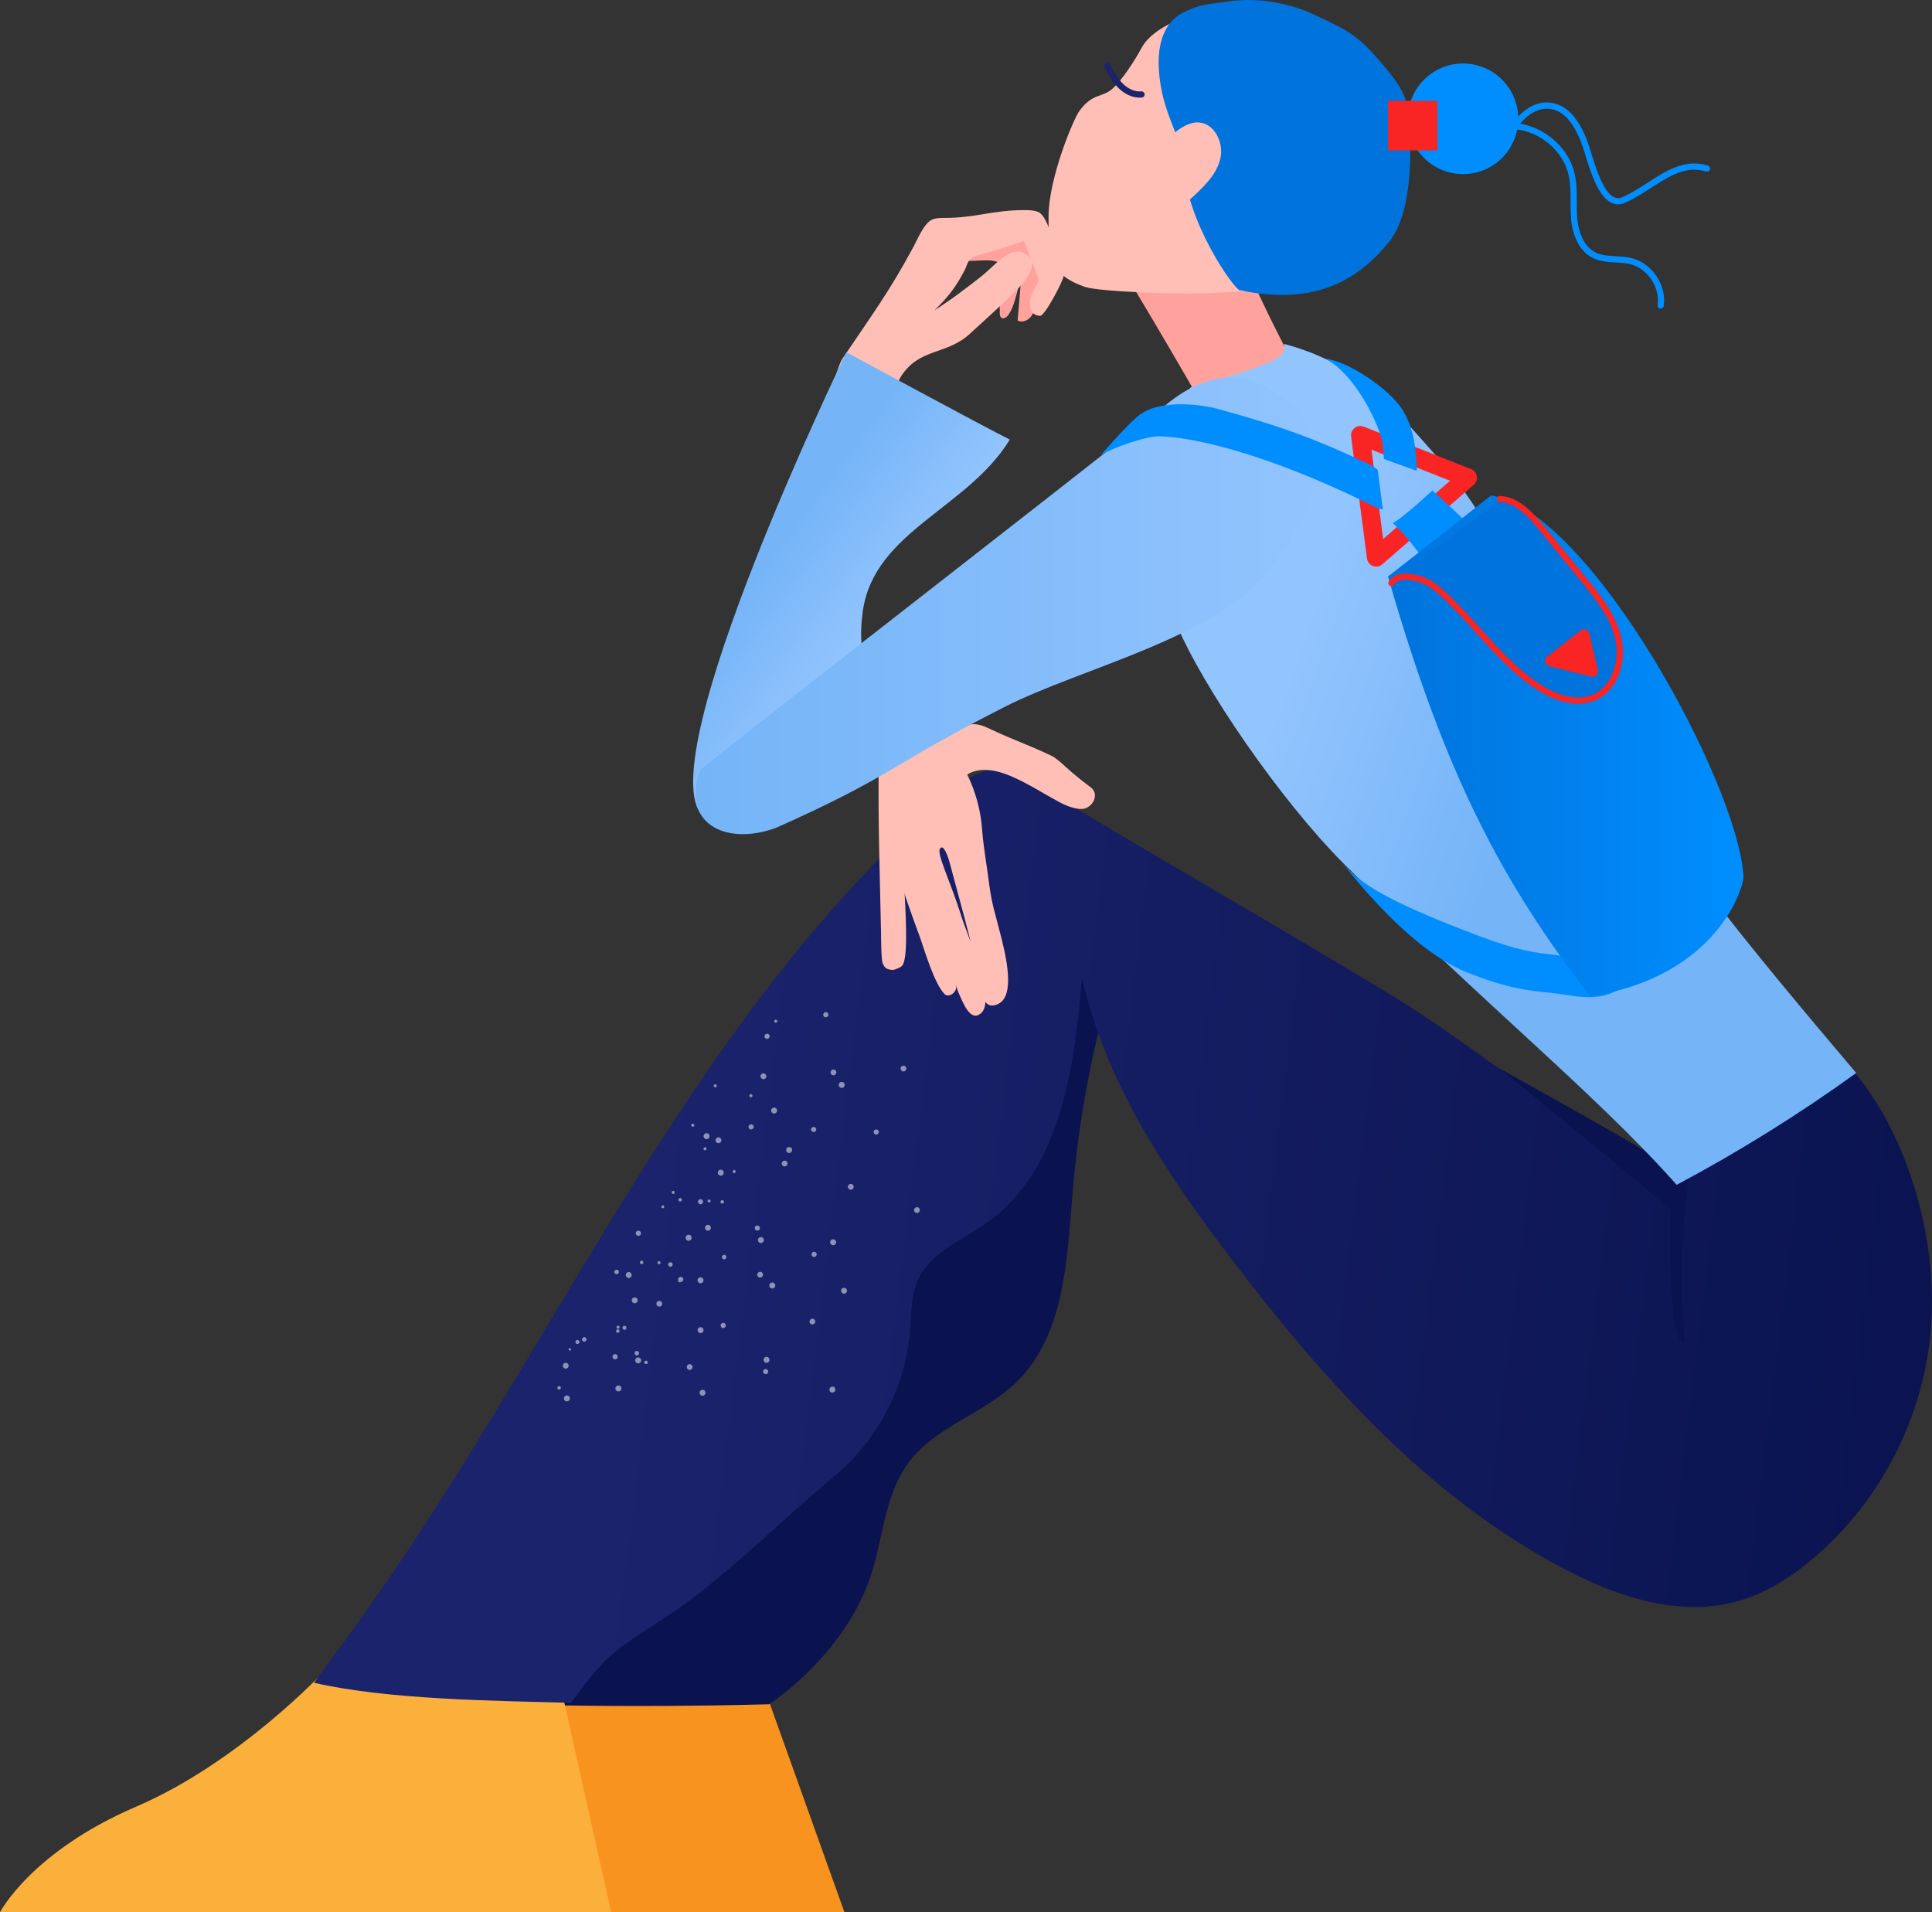 <?xml version="1.0" encoding="UTF-8"?>
<svg width="292px" height="289px" viewBox="0 0 292 289" version="1.1" xmlns="http://www.w3.org/2000/svg" xmlns:xlink="http://www.w3.org/1999/xlink">
    <rect x="0" y="0" width="292" height="289" fill="#333333" stroke="none"/>
    <title>Group Copy</title>
    <defs>
        <linearGradient x1="80.682%" y1="49.557%" x2="-2.69%" y2="55.455%" id="linearGradient-1">
            <stop stop-color="#1B236D" offset="0%"></stop>
            <stop stop-color="#0A134F" offset="100%"></stop>
        </linearGradient>
        <linearGradient x1="80.895%" y1="37.822%" x2="46.717%" y2="52.556%" id="linearGradient-2">
            <stop stop-color="#92C4FE" offset="0%"></stop>
            <stop stop-color="#74B4F7" offset="100%"></stop>
        </linearGradient>
        <linearGradient x1="45.036%" y1="63.298%" x2="67.262%" y2="41.293%" id="linearGradient-3">
            <stop stop-color="#92C4FE" offset="0%"></stop>
            <stop stop-color="#74B4F7" offset="100%"></stop>
        </linearGradient>
        <linearGradient x1="-0%" y1="50%" x2="100%" y2="50%" id="linearGradient-4">
            <stop stop-color="#008EFF" offset="0%"></stop>
            <stop stop-color="#0073DC" offset="100%"></stop>
        </linearGradient>
        <linearGradient x1="-0%" y1="50%" x2="100%" y2="50%" id="linearGradient-5">
            <stop stop-color="#92C4FE" offset="0%"></stop>
            <stop stop-color="#74B4F7" offset="100%"></stop>
        </linearGradient>
    </defs>
    <g id="Page-1" stroke="none" stroke-width="1" fill="none" fill-rule="evenodd">
        <g id="4.1_Mentorship-" transform="translate(-1047, -1451)" fill-rule="nonzero">
            <g id="Group" transform="translate(1193, 1595.5) scale(-1, 1) translate(-1193, -1595.5) translate(1047, 1451)">
                <path d="M137.644,41.781 C137.827,43.997 138.011,46.214 138.194,48.431 C137.556,48.806 136.696,48.475 136.227,47.901 C135.758,47.328 135.58,46.578 135.391,45.862 C135.051,44.576 134.636,43.311 134.145,42.076 C133.922,41.513 133.679,40.935 133.698,40.329 C133.712,39.881 133.87,39.451 134.031,39.032 C134.647,37.441 135.348,35.884 136.134,34.37 C139.675,35.712 143.216,37.055 146.757,38.397 C146.728,38.756 146.699,39.116 146.671,39.476 C145.608,39.437 144.546,39.399 143.483,39.361 C142.608,39.329 141.679,39.311 140.926,39.758 C140.916,42.262 140.905,44.766 140.894,47.27 C140.893,47.542 140.874,47.853 140.659,48.017 C140.303,48.291 139.809,47.918 139.561,47.543 C138.907,46.558 138.596,45.392 138.295,44.248 C138.077,43.427 137.861,42.604 137.644,41.781 Z" id="Path" fill="#FFA29D"></path>
                <g id="shoes_10_4IdwjwW-wjF7ESAeBhXzT" transform="translate(164.372, 252.423)" fill="#F7931E">
                    <path d="M13.085,0.004 L0,36.574 L92.378,36.577 C92.378,36.577 87.642,27.424 71.851,20.643 C56.06,13.863 43.235,0 43.235,0 L13.085,0.004" id="R_shoe_10_4IdwjwW-wjF7ESAeBhXzT"></path>
                </g>
                <path d="M123.911,148.217 C126.98,158.626 128.984,169.351 129.882,180.168 C130.733,190.415 131.085,201.904 138.504,209.009 C143.361,213.66 150.572,215.587 154.617,220.961 C158.664,226.337 158.5,233.742 161.057,239.97 C165.628,251.104 175.764,257.57 175.764,257.57 C175.764,257.57 200.683,258.341 225.037,257.203 C215.241,251.373 217.723,242.144 210.954,232.961 C193.997,209.959 178.502,185.875 164.593,160.904 C158.159,149.351 151.997,137.511 143.472,127.409 C141.532,125.111 139.148,122.75 136.147,122.627 C134.003,122.539 132.004,123.631 130.165,124.738 C91.566,147.976 56.432,165.395 28.716,182.751 C16.783,192.007 40.129,229.051 50.618,237.952 C63.057,225.081 75.495,212.209 87.934,199.337 C95.981,191.01 104.052,182.657 111.034,173.415 C116.761,165.832 121.812,157.49 123.911,148.217 Z" id="Path" fill="#0A134F"></path>
                <g id="shoes_9_4IdwjwW-wjF7ESAeBhXzT" transform="translate(199.622, 252.423)" fill="#FBB03B">
                    <path d="M8.181,0.004 L0,36.574 L92.378,36.577 C92.378,36.577 87.642,27.424 71.851,20.643 C56.06,13.863 43.235,0 43.235,0 L13.086,0.003" id="R_shoe_9_4IdwjwW-wjF7ESAeBhXzT"></path>
                </g>
                <path d="M55.592,237.118 C75.937,226.437 91.745,208.823 105.688,190.537 C115.568,177.581 124.955,163.645 128.465,147.723 C129.589,161.439 131.708,176.981 142.958,184.877 C146.661,187.474 151.372,189.283 153.255,193.399 C154.343,195.779 154.249,198.502 154.457,201.112 C155.133,209.602 159.38,217.747 165.948,223.154 C173.311,229.215 182.531,238.491 190.46,243.786 C198.64,249.25 199.966,249.337 205.687,257.348 C217.066,257.05 233.454,256.884 244.545,254.318 C241.437,250.099 238.33,245.881 235.323,241.59 C206.661,200.687 186.569,152.598 148.729,120.034 C146.465,118.085 143.828,116.093 140.851,116.298 C138.97,116.427 137.275,117.428 135.66,118.404 C116.151,130.18 101.351,138.53 81.842,150.307 C76.293,153.656 66.229,160.729 61.204,164.825 C51.042,173.107 39.494,182.749 39.494,182.749 C39.494,182.749 40.183,203.455 37.328,202.915 C39.109,188.148 36.029,173.879 36.029,173.879 C36.029,173.879 19.414,166.72 12.235,161.403 C3.562,171.487 -0.851,187.234 0.136,200.509 C1.123,213.784 7.561,226.57 17.632,235.256 C21.122,238.266 25.098,240.831 29.542,242.044 C38.275,244.428 47.574,241.328 55.592,237.118 Z" id="Path" fill="url(#linearGradient-1)"></path>
                <path d="M129.578,28.93 C121.711,41.518 114.138,54.289 106.864,67.229 C103.448,63.454 98.713,60.902 93.686,60.127 C99.82,49.207 105.114,37.815 109.506,26.083 C116.197,27.033 122.888,27.981 129.578,28.93 Z" id="Path" fill="#FFA29D"></path>
                <path d="M90.814,41.738 C86.615,39.869 86.715,29.737 87.213,25.16 C88.158,16.467 92.566,8.2 99.252,2.579 C101.258,0.892 101.646,1.643 104.25,1.369 C108.862,0.883 117.275,3.155 119.471,7.248 C120.456,9.086 122.319,12.005 123.861,13.407 C125.403,14.809 126.841,13.982 128.888,16.802 C129.74,17.975 133.522,26.898 133.522,32.764 C133.522,38.727 133.437,41.481 128.052,43.349 C125.766,44.141 112.552,44.556 108.199,44.245 C101.081,43.738 96.4,44.225 90.814,41.738 Z" id="Path" fill="#FFBFB7"></path>
                <path d="M38.586,179.067 C29.176,174.055 20.104,168.404 11.454,162.166 C27.28,143.449 43.227,124.557 54.852,102.968 C61.149,91.275 66.247,78.694 75.05,68.757 C82.473,60.377 87.123,54.906 97.915,51.972 C97.745,53.518 97.246,54.528 111.919,58.478 C113.201,58.823 116.241,75.257 116.511,76.558 C116.752,77.721 114.774,92.951 114.32,94.048 C110.209,103.973 98.246,121.17 88.941,130.494 C67.104,152.374 51.155,164.963 38.586,179.067 Z" id="Path" fill="url(#linearGradient-2)"></path>
                <path d="M144.234,109.496 C143.576,109.605 142.961,109.891 142.357,110.175 C138.453,112.004 137.089,112.341 133.185,114.17 C131.801,114.819 131.028,116.116 127.143,118.998 C125.915,119.909 126.611,121.759 128.075,122.199 C129.01,122.481 130.735,121.827 131.602,121.375 C133.677,120.293 135.007,119.397 137.081,118.315 C139.816,116.887 143.174,115.462 145.822,117.048 C144.555,119.612 143.787,122.422 143.575,125.275 C143.38,127.904 142.868,130.722 142.535,133.337 C142.085,136.874 141.523,138.236 140.666,141.696 C139.808,145.156 138.365,151.496 141.895,151.956 C143.695,152.191 143.798,148.91 144.184,147.133 C145.532,140.929 146.835,136.532 148.465,130.395 C148.727,129.409 149.431,127.411 149.944,128.292 C150.418,129.109 148.433,132.976 146.636,138.669 C145.716,141.578 141.404,151.161 143.729,153.133 C145.326,154.487 146.369,151.757 147.211,149.838 C147.46,149.269 147.358,148.822 147.786,148.037 C146.707,149.694 148.526,150.913 149.206,150.266 C150.789,148.762 152.43,143.1 152.899,141.821 C155.914,133.599 158.968,125.163 158.963,116.404 C158.963,115.636 158.922,114.816 158.473,114.194 C158.003,113.541 157.192,113.25 156.431,112.995 C153.522,112.018 150.613,111.04 147.704,110.063 C146.581,109.685 145.404,109.303 144.234,109.496 Z" id="Path" fill="#FFBFB7"></path>
                <path d="M135.021,32.069 C135.699,31.762 136.468,31.756 137.212,31.755 C141.954,31.748 144.517,32.938 149.26,32.931 C149.91,32.93 150.585,32.935 151.171,33.218 C152.357,33.791 153.284,36.077 153.907,37.239 C157.688,44.275 160.36,47.786 164.673,54.211 C165.617,55.616 167.358,62.873 167.49,64.561 C167.623,66.249 166.742,64.202 165.127,64.701 C164.791,63.999 163.753,64.03 163.066,64.396 C162.38,64.763 161.786,65.359 161.017,65.479 C159.528,65.711 156.595,58.038 155.759,56.782 C152.939,52.545 148.89,53.667 145.396,50.426 C143.493,48.66 141.801,47.177 139.316,44.801 C137.524,43.088 134.709,40.135 136.663,38.61 C139.171,36.654 141.393,40.014 143.916,41.951 C146.002,43.553 147.746,44.962 150.753,46.894 C148.502,44.688 147.511,43.293 146.225,40.884 C145.891,40.259 145.778,39.486 145.224,39.044 C144.854,38.75 144.384,38.623 143.926,38.504 C141.163,37.781 137.21,36.416 137.21,36.416 L135.021,42.174 C135.021,42.174 135.053,42.696 135.598,43.575 C136.568,45.142 136.303,46.118 136.297,46.487 C136.293,47.216 135.508,47.749 134.781,47.728 C134.055,47.707 131.278,42.395 131.228,41.668 C131.087,39.62 131.756,39.101 132.919,35.948 C133.295,34.932 134.035,32.517 135.021,32.069 Z" id="Path" fill="#FFBFB7"></path>
                <path d="M139.38,66.433 C142.986,64.659 164.083,53.234 164.083,53.234 C164.083,53.234 193.829,114.579 185.892,123.2 C182.963,126.381 165.525,113.932 164.906,113.457 C155.281,106.076 163.358,104.297 161.587,92.284 C159.817,80.271 145.688,76.802 139.38,66.433 Z" id="Path" fill="url(#linearGradient-3)"></path>
                <path d="M79.123,16.987 C78.783,20.392 78.063,31.613 82.05,36.548 C86.401,41.933 92.908,46.403 104.682,43.839 C105.385,43.686 112.702,33.919 113.323,23.966 C113.543,20.447 116.366,17.122 116.836,10.768 C117.275,4.829 114.746,2.707 113.323,1.969 C110.698,0.609 109.576,0.689 106.298,0.209 C101.973,-0.423 97.207,0.422 93.515,2.149 C88.532,4.482 86.975,5.127 83.465,9.227 C81.495,11.528 79.436,13.851 79.123,16.987 Z" id="Path" fill="#0073DC"></path>
                <ellipse id="Oval" fill="#008EFF" cx="70.877" cy="17.954" rx="8.343" ry="8.359"></ellipse>
                <rect id="Rectangle" fill="#F92424" x="74.756" y="15.241" width="7.464" height="7.478"></rect>
                <path d="M47.452,30.882 C47.108,30.882 46.758,30.803 46.404,30.646 C45.01,30.028 43.707,29.19 42.448,28.381 C39.712,26.622 37.125,24.962 34.151,25.923 C33.908,26.004 33.643,25.867 33.563,25.622 C33.484,25.377 33.619,25.113 33.864,25.034 C37.259,23.934 40.154,25.794 42.952,27.593 C44.182,28.384 45.454,29.201 46.781,29.791 C47.228,29.988 47.639,29.997 48.035,29.813 C49.7,29.051 50.852,25.269 51.54,23.01 L51.629,22.715 C53.043,18.093 55.164,15.663 57.934,15.495 C61.192,15.271 63.48,18.448 64.926,20.837 C65.06,21.058 64.989,21.346 64.769,21.481 C64.551,21.613 64.262,21.543 64.127,21.323 C62.806,19.143 60.77,16.274 57.99,16.429 C55.649,16.572 53.809,18.779 52.522,22.99 L52.432,23.284 C51.651,25.85 50.469,29.727 48.423,30.665 C48.107,30.81 47.782,30.882 47.452,30.882 Z" id="Path" fill="#008EFF"></path>
                <path d="M111.807,29.835 C113.273,31.192 114.738,32.549 116.205,33.905 C119.408,29.515 118.21,22.558 113.722,19.498 C112.864,18.912 111.863,18.449 110.827,18.507 C108.397,18.642 106.991,21.649 107.569,24.017 C108.146,26.385 110.02,28.18 111.807,29.835 Z" id="Path" fill="#FFBFB7"></path>
                <path d="M84.005,85.637 C83.673,85.637 83.345,85.518 83.087,85.293 L69.257,73.26 C68.887,72.938 68.712,72.447 68.795,71.963 C68.878,71.478 69.206,71.074 69.662,70.893 L85.893,64.479 C86.357,64.297 86.878,64.373 87.27,64.678 C87.66,64.983 87.861,65.473 87.797,65.967 L85.395,84.416 C85.328,84.928 84.985,85.363 84.503,85.546 C84.34,85.607 84.172,85.637 84.005,85.637 Z M72.836,72.656 L82.952,81.459 L84.71,67.963 L72.836,72.656 Z" id="Shape" fill="#F92424"></path>
                <path d="M82.838,69.371 L77.855,71.165 C77.985,68.082 78.22,64.74 80.113,61.804 C82.007,58.869 88.111,54.599 91.693,54.209 C88.423,55.847 85.548,60.526 84.217,63.543 C83.237,65.764 82.947,66.774 82.838,69.371 Z" id="Path" fill="#008EFF"></path>
                <path d="M51.848,150.707 C49.795,150.707 47.773,150.173 45.495,148.271 L49.184,143.835 C50.786,145.171 51.454,145.118 54.728,144.607 C55.633,144.467 56.432,144.377 57.243,144.286 C59.869,143.993 62.583,143.691 68.47,141.454 C80.724,136.797 86.446,133.912 89.341,130.096 C89.341,130.096 79.752,143.092 70.513,146.853 C64.005,149.503 60.723,149.709 57.88,150.026 C57.15,150.107 56.431,150.187 55.66,150.307 C54.338,150.512 53.086,150.707 51.848,150.707 Z" id="Path" fill="#008EFF"></path>
                <path d="M75.52,74.128 C75.52,74.128 80.059,78.381 81.515,79.042 C79.62,80.74 77.127,83.948 75.831,86.139 C73.477,84.879 68.939,80.607 68.902,80.368 C68.868,80.142 75.52,74.128 75.52,74.128 Z" id="Path" fill="#008EFF"></path>
                <path d="M66.645,74.874 C66.645,74.874 77.722,83.661 82.222,87.125 C73.501,117.497 64.834,133.425 51.686,150.58 C32.336,147.555 28.404,133.954 28.493,132.43 C29.317,118.406 51.686,77.158 66.645,74.874 Z" id="Path" fill="url(#linearGradient-4)"></path>
                <g transform="translate(46.72, 74.952)" id="Path">
                    <path d="M34.991,13.171 C34.169,11.894 32.366,12.125 30.897,12.501 C29.428,12.876 28.198,13.866 27.082,14.893 C22.136,19.447 18.329,25.306 12.665,28.927 C10.198,30.503 7.069,31.613 4.374,30.468 C1.171,29.106 -0.081,24.976 0.685,21.575 C1.451,18.174 3.721,15.342 5.924,12.644 C8.038,10.054 10.154,7.463 12.268,4.873 C13.938,2.829 15.923,0.615 18.556,0.472" fill="#0073DC"></path>
                    <path d="M6.763,31.404 C5.907,31.404 5.039,31.257 4.192,30.897 C0.586,29.364 -0.541,24.896 0.23,21.471 C1.035,17.892 3.441,14.946 5.563,12.346 L11.908,4.576 C13.649,2.443 15.741,0.154 18.532,0.003 C18.808,-0.027 19.009,0.186 19.023,0.444 C19.038,0.703 18.84,0.924 18.582,0.937 C16.171,1.069 14.32,3.099 12.63,5.167 L6.285,12.938 C4.229,15.457 1.898,18.313 1.14,21.676 C0.443,24.776 1.531,28.75 4.557,30.036 C7.43,31.256 10.714,29.619 12.414,28.532 C15.906,26.299 18.754,23.123 21.507,20.051 C23.175,18.191 24.9,16.266 26.766,14.548 C27.919,13.486 29.203,12.449 30.78,12.046 C32.27,11.665 34.368,11.341 35.383,12.916 C35.523,13.133 35.46,13.423 35.244,13.563 C35.03,13.703 34.74,13.641 34.599,13.424 C34.075,12.61 32.935,12.463 31.012,12.953 C29.636,13.304 28.463,14.259 27.398,15.237 C25.566,16.925 23.856,18.832 22.203,20.676 C19.408,23.795 16.516,27.019 12.917,29.32 C11.542,30.199 9.209,31.404 6.763,31.404 Z" fill="#F92424"></path>
                </g>
                <path d="M51.489,102.267 L57.851,100.679 C58.516,100.512 58.699,99.651 58.159,99.228 L53.111,95.275 C52.638,94.904 51.941,95.149 51.802,95.734 L50.49,101.276 C50.346,101.877 50.891,102.416 51.489,102.267 Z" id="Path" fill="#F92424"></path>
                <path d="M119.753,14.755 C119.644,14.755 119.536,14.751 119.427,14.74 C119.171,14.716 118.981,14.488 119.006,14.23 C119.03,13.974 119.254,13.788 119.515,13.808 C120.448,13.896 121.475,13.462 122.322,12.615 C123.119,11.82 123.678,10.78 124.22,9.774 C124.343,9.546 124.629,9.465 124.853,9.585 C125.08,9.708 125.165,9.992 125.043,10.219 C124.468,11.285 123.875,12.386 122.982,13.279 C122.031,14.228 120.87,14.755 119.753,14.755 Z" id="Path" fill="#1B236D"></path>
                <path d="M41.003,46.639 C40.776,46.639 40.576,46.47 40.542,46.237 C40.092,43.091 42.312,39.783 45.39,39.012 C46.18,38.815 46.995,38.769 47.783,38.725 C48.888,38.664 49.932,38.606 50.845,38.154 C53.037,37.067 53.514,34.184 53.619,32.994 C53.692,32.156 53.692,31.29 53.692,30.45 C53.693,29.103 53.693,27.709 53.989,26.348 C55.013,21.624 59.931,18.092 64.726,18.626 C64.981,18.655 65.166,18.886 65.137,19.143 C65.108,19.4 64.865,19.574 64.621,19.556 C60.282,19.063 55.828,22.27 54.9,26.548 C54.626,27.81 54.626,29.092 54.626,30.45 C54.626,31.31 54.625,32.198 54.548,33.076 C54.3,35.922 53.1,38.079 51.259,38.992 C50.174,39.529 48.984,39.596 47.834,39.66 C47.056,39.703 46.32,39.744 45.616,39.919 C42.981,40.578 41.081,43.41 41.467,46.103 C41.503,46.358 41.327,46.596 41.071,46.632 C41.048,46.637 41.027,46.639 41.003,46.639 Z" id="Path" fill="#008EFF"></path>
                <path d="M180.861,177.202 C180.783,177.103 180.8,176.959 180.898,176.881 C180.996,176.802 181.139,176.819 181.219,176.917 C181.297,177.015 181.281,177.16 181.182,177.238 L181.182,177.238 C181.083,177.318 180.94,177.303 180.861,177.202 L180.861,177.202 Z M185.265,173.759 C185.187,173.655 185.203,173.508 185.3,173.422 C185.404,173.348 185.549,173.372 185.623,173.475 C185.701,173.563 185.695,173.7 185.607,173.781 C185.601,173.786 185.594,173.791 185.586,173.796 C185.488,173.874 185.343,173.858 185.265,173.759 L185.265,173.759 L185.265,173.759 Z M174.731,154.564 C174.602,154.55 174.509,154.435 174.524,154.306 L174.524,154.306 C174.533,154.189 174.636,154.1 174.754,154.109 C174.763,154.109 174.773,154.111 174.783,154.114 C174.907,154.125 174.998,154.233 174.988,154.356 C174.974,154.484 174.859,154.578 174.731,154.564 L174.731,154.564 L174.731,154.564 Z M191.712,182.577 C191.605,182.517 191.566,182.381 191.624,182.271 C191.685,182.164 191.82,182.125 191.93,182.183 C192.039,182.242 192.076,182.38 192.018,182.489 C191.966,182.596 191.839,182.64 191.733,182.589 C191.726,182.585 191.718,182.58 191.712,182.577 L191.712,182.577 Z M178.572,165.83 C178.446,165.855 178.322,165.782 178.281,165.661 C178.246,165.535 178.321,165.404 178.449,165.369 C178.577,165.335 178.706,165.409 178.74,165.538 L178.74,165.538 C178.764,165.664 178.692,165.788 178.572,165.83 L178.572,165.83 Z M183.956,164.331 C183.834,164.361 183.711,164.285 183.681,164.162 L183.681,164.162 C183.64,164.047 183.699,163.921 183.814,163.88 C183.821,163.879 183.827,163.875 183.833,163.874 C183.959,163.844 184.086,163.918 184.124,164.042 C184.15,164.166 184.078,164.291 183.956,164.331 L183.956,164.331 Z M187.577,207.003 C187.361,206.902 187.266,206.643 187.367,206.426 C187.368,206.421 187.372,206.416 187.374,206.412 C187.475,206.198 187.732,206.107 187.945,206.208 L187.949,206.209 C188.166,206.31 188.26,206.569 188.159,206.786 C188.157,206.791 188.155,206.795 188.153,206.8 C188.052,207.013 187.795,207.105 187.581,207.004 L187.577,207.003 Z M192.164,197.438 C191.945,197.332 191.853,197.067 191.962,196.847 C192.067,196.627 192.331,196.535 192.552,196.643 L192.552,196.643 C192.765,196.745 192.856,197.002 192.755,197.216 C192.755,197.217 192.754,197.217 192.754,197.22 C192.645,197.436 192.387,197.534 192.164,197.438 L192.164,197.438 Z M153.563,183.296 C153.333,183.372 153.086,183.249 153.005,183.021 C152.92,182.803 153.026,182.558 153.242,182.473 C153.251,182.469 153.256,182.467 153.265,182.465 C153.495,182.389 153.742,182.512 153.822,182.74 C153.904,182.964 153.788,183.214 153.563,183.296 L153.563,183.296 L153.563,183.296 Z M163.555,179.785 C163.328,179.866 163.074,179.747 162.994,179.517 C162.914,179.288 163.032,179.035 163.263,178.954 C163.267,178.953 163.272,178.951 163.272,178.951 C163.499,178.869 163.747,178.985 163.829,179.211 L163.829,179.211 C163.901,179.445 163.782,179.694 163.555,179.785 L163.555,179.785 Z M173.56,176.258 C173.335,176.339 173.089,176.224 173.008,175.997 C173.007,175.993 173.005,175.988 173.004,175.983 C172.919,175.765 173.024,175.52 173.241,175.435 C173.249,175.431 173.255,175.429 173.263,175.427 C173.496,175.355 173.745,175.474 173.837,175.702 C173.911,175.93 173.788,176.178 173.56,176.258 L173.56,176.258 Z M183.552,172.748 C183.322,172.825 183.073,172.703 182.994,172.472 C182.916,172.242 183.038,171.992 183.269,171.914 C183.494,171.831 183.742,171.947 183.825,172.173 L183.825,172.173 C183.912,172.4 183.796,172.655 183.569,172.742 C183.569,172.742 183.559,172.746 183.552,172.748 L183.552,172.748 Z M206.465,206.843 C206.222,206.827 206.038,206.618 206.053,206.376 C206.069,206.135 206.278,205.948 206.519,205.963 L206.524,205.963 C206.765,205.981 206.948,206.191 206.933,206.433 C206.919,206.674 206.714,206.858 206.474,206.844 C206.47,206.843 206.467,206.842 206.467,206.842 L206.465,206.842 L206.465,206.843 L206.465,206.843 Z M168.881,200.011 C168.726,199.828 168.749,199.553 168.935,199.397 C169.118,199.242 169.393,199.265 169.548,199.452 C169.699,199.632 169.68,199.901 169.505,200.057 C169.318,200.212 169.042,200.194 168.881,200.011 L168.881,200.011 Z M176.78,192.927 C176.625,192.743 176.648,192.468 176.834,192.313 C177.017,192.158 177.292,192.181 177.447,192.367 C177.598,192.548 177.578,192.816 177.402,192.973 C177.216,193.129 176.94,193.108 176.78,192.927 L176.78,192.927 Z M184.66,185.844 C184.5,185.655 184.526,185.374 184.714,185.215 C184.894,185.062 185.164,185.078 185.327,185.251 C185.496,185.431 185.486,185.712 185.307,185.882 C185.128,186.051 184.846,186.042 184.677,185.862 C184.671,185.854 184.664,185.85 184.66,185.844 Z M155.424,161.938 C155.183,161.92 155,161.71 155.015,161.468 C155.026,161.231 155.227,161.05 155.463,161.06 L155.468,161.06 C155.7,161.058 155.889,161.245 155.891,161.478 C155.891,161.489 155.891,161.501 155.891,161.513 C155.868,161.754 155.667,161.939 155.424,161.938 L155.424,161.938 Z M166.014,162.516 C165.773,162.495 165.588,162.291 165.59,162.049 C165.608,161.808 165.818,161.625 166.059,161.639 C166.299,161.652 166.483,161.859 166.469,162.1 C166.469,162.103 166.469,162.104 166.469,162.108 C166.457,162.345 166.257,162.526 166.021,162.516 C166.017,162.517 166.016,162.517 166.016,162.517 L166.014,162.516 Z M176.585,163.095 C176.354,163.09 176.171,162.896 176.178,162.664 C176.178,162.658 176.178,162.65 176.18,162.643 C176.184,162.403 176.384,162.212 176.624,162.217 C176.632,162.217 176.638,162.217 176.646,162.217 C176.889,162.233 177.073,162.442 177.058,162.684 C177.042,162.927 176.833,163.111 176.592,163.096 C176.588,163.095 176.587,163.095 176.585,163.095 Z M176.019,207.582 C175.863,207.436 175.851,207.191 175.994,207.031 C176.139,206.872 176.385,206.861 176.544,207.006 C176.703,207.151 176.714,207.397 176.57,207.557 L176.57,207.557 C176.422,207.714 176.179,207.725 176.019,207.582 L176.019,207.582 Z M182.43,200.614 C182.273,200.468 182.262,200.223 182.405,200.063 C182.545,199.899 182.791,199.882 182.954,200.022 C183.118,200.163 183.134,200.409 182.994,200.573 C182.99,200.578 182.985,200.583 182.979,200.589 C182.84,200.749 182.598,200.764 182.441,200.626 C182.438,200.621 182.433,200.617 182.43,200.614 L182.43,200.614 Z M189.104,193.736 C189.007,193.747 188.91,193.714 188.839,193.643 C188.682,193.498 188.671,193.252 188.814,193.092 C188.962,192.929 189.213,192.915 189.377,193.062 C189.378,193.063 189.378,193.063 189.381,193.066 C189.477,193.154 189.525,193.285 189.505,193.415 L189.506,193.431 C189.5,193.505 189.462,193.572 189.403,193.618 C189.332,193.705 189.218,193.75 189.104,193.736 L189.104,193.736 Z M195.249,186.675 C195.089,186.525 195.081,186.275 195.232,186.115 C195.383,185.956 195.632,185.948 195.791,186.099 C195.947,186.245 195.959,186.49 195.816,186.65 C195.668,186.814 195.417,186.828 195.253,186.68 C195.253,186.676 195.251,186.676 195.249,186.675 L195.249,186.675 Z M159.594,171.482 C159.374,171.483 159.193,171.312 159.179,171.093 C159.169,170.884 159.329,170.707 159.538,170.696 C159.538,170.696 159.549,170.696 159.556,170.696 C159.771,170.683 159.956,170.847 159.967,171.062 C159.967,171.066 159.967,171.067 159.967,171.071 C159.971,171.282 159.807,171.463 159.594,171.482 Z M169.028,171.086 C168.815,171.091 168.637,170.923 168.631,170.71 C168.62,170.502 168.781,170.324 168.99,170.315 C168.996,170.315 169.001,170.315 169.008,170.315 C169.223,170.301 169.408,170.465 169.421,170.68 C169.421,170.684 169.421,170.685 169.421,170.689 C169.417,170.903 169.244,171.08 169.028,171.086 L169.028,171.086 Z M178.495,170.702 C178.281,170.715 178.096,170.551 178.084,170.336 C178.084,170.332 178.084,170.331 178.084,170.328 C178.068,170.125 178.221,169.948 178.423,169.931 C178.436,169.93 178.448,169.93 178.46,169.93 C178.675,169.917 178.86,170.081 178.873,170.296 C178.873,170.3 178.873,170.301 178.873,170.304 C178.872,170.515 178.706,170.691 178.495,170.702 L178.495,170.702 Z M198.896,205.411 C198.696,205.34 198.594,205.119 198.666,204.918 C198.667,204.913 198.67,204.908 198.672,204.9 C198.738,204.707 198.949,204.604 199.142,204.668 C199.15,204.672 199.157,204.673 199.164,204.677 C199.367,204.745 199.478,204.967 199.409,205.171 C199.408,205.176 199.405,205.18 199.404,205.184 C199.321,205.384 199.098,205.484 198.896,205.411 L198.896,205.411 Z M169.115,189.939 C168.917,190.023 168.688,189.934 168.599,189.737 C168.508,189.542 168.591,189.312 168.785,189.222 C168.982,189.135 169.214,189.215 169.314,189.406 C169.405,189.608 169.316,189.844 169.115,189.939 Z M177.702,185.947 C177.517,186.041 177.291,185.967 177.197,185.782 C177.193,185.776 177.192,185.768 177.187,185.762 C177.096,185.567 177.179,185.337 177.373,185.247 C177.57,185.16 177.802,185.24 177.902,185.431 C177.987,185.628 177.899,185.858 177.702,185.947 Z M186.289,181.972 C186.095,182.063 185.865,181.98 185.776,181.786 C185.685,181.591 185.768,181.361 185.962,181.271 C186.156,181.18 186.386,181.264 186.475,181.457 C186.566,181.652 186.482,181.88 186.289,181.972 L186.289,181.972 Z M167.048,153.716 C166.854,153.65 166.752,153.439 166.817,153.246 C166.821,153.237 166.822,153.231 166.825,153.223 C166.894,153.02 167.115,152.909 167.318,152.978 C167.323,152.98 167.328,152.982 167.332,152.983 C167.53,153.065 167.629,153.289 167.557,153.493 C167.486,153.693 167.265,153.795 167.064,153.724 C167.059,153.721 167.052,153.718 167.048,153.716 L167.048,153.716 Z M175.932,156.987 C175.729,156.911 175.622,156.686 175.692,156.48 C175.772,156.277 176.002,156.175 176.207,156.256 C176.4,156.334 176.501,156.547 176.438,156.745 C176.372,156.948 176.156,157.06 175.954,156.994 C175.946,156.994 175.939,156.991 175.932,156.987 L175.932,156.987 Z M198.465,200.779 C198.356,200.71 198.323,200.566 198.391,200.457 C198.46,200.347 198.605,200.314 198.713,200.384 C198.822,200.452 198.855,200.598 198.786,200.706 L198.786,200.706 C198.718,200.81 198.576,200.843 198.465,200.779 L198.465,200.779 Z M184.882,181.729 C184.76,181.759 184.636,181.682 184.606,181.559 C184.577,181.437 184.653,181.313 184.775,181.283 C184.898,181.253 185.021,181.33 185.051,181.453 L185.051,181.453 C185.081,181.576 185.006,181.7 184.882,181.729 L184.882,181.729 L184.882,181.729 Z M190.311,180.449 C190.184,180.471 190.063,180.39 190.035,180.263 C190.005,180.141 190.081,180.017 190.204,179.987 L190.204,179.987 C190.321,179.955 190.442,180.023 190.475,180.14 C190.476,180.146 190.477,180.151 190.479,180.158 C190.514,180.282 190.442,180.411 190.318,180.448 C190.316,180.447 190.313,180.447 190.311,180.449 Z M192.206,190.97 C192.14,190.863 192.163,190.726 192.259,190.647 C192.357,190.571 192.499,190.59 192.575,190.69 C192.579,190.694 192.58,190.696 192.584,190.702 C192.659,190.796 192.643,190.936 192.548,191.012 C192.542,191.017 192.537,191.022 192.537,191.022 C192.425,191.096 192.281,191.073 192.206,190.97 Z M187.262,170.282 C187.137,170.263 187.052,170.147 187.07,170.022 C187.089,169.896 187.205,169.811 187.33,169.83 L187.33,169.83 C187.447,169.839 187.535,169.942 187.526,170.06 C187.526,170.069 187.524,170.08 187.521,170.089 C187.505,170.211 187.392,170.298 187.27,170.282 C187.269,170.281 187.265,170.281 187.265,170.281 L187.262,170.282 L187.262,170.282 Z M194.179,206.092 C194.075,205.999 194.066,205.839 194.158,205.735 C194.159,205.734 194.162,205.73 194.162,205.73 C194.255,205.62 194.417,205.606 194.525,205.697 C194.53,205.701 194.536,205.706 194.54,205.711 C194.645,205.803 194.653,205.963 194.561,206.067 C194.56,206.068 194.557,206.072 194.557,206.072 C194.455,206.181 194.288,206.188 194.179,206.092 L194.179,206.092 Z M198.448,201.366 C198.34,201.268 198.33,201.098 198.43,200.989 C198.53,200.881 198.698,200.871 198.807,200.971 L198.807,200.971 C198.911,201.064 198.92,201.224 198.827,201.328 C198.827,201.328 198.823,201.332 198.823,201.333 C198.737,201.446 198.575,201.467 198.463,201.379 C198.457,201.376 198.453,201.371 198.448,201.366 L198.448,201.366 Z M182.85,181.9 C182.715,181.914 182.596,181.815 182.581,181.682 C182.58,181.672 182.58,181.662 182.58,181.65 C182.575,181.507 182.686,181.386 182.829,181.38 C182.973,181.38 183.094,181.485 183.114,181.629 C183.117,181.776 182.998,181.899 182.851,181.9 L182.85,181.9 L182.85,181.9 Z M189.211,181.59 C189.063,181.593 188.941,181.474 188.94,181.326 L188.94,181.325 C188.935,181.182 189.047,181.062 189.189,181.055 C189.333,181.055 189.455,181.16 189.475,181.303 C189.473,181.45 189.359,181.574 189.211,181.59 L189.211,181.59 Z M207.414,209.997 C207.275,209.954 207.197,209.808 207.239,209.668 C207.24,209.663 207.242,209.66 207.243,209.655 C207.301,209.522 207.45,209.455 207.587,209.499 C207.723,209.547 207.794,209.697 207.746,209.835 C207.745,209.838 207.745,209.84 207.742,209.843 C207.693,209.975 207.547,210.044 207.414,209.997 L207.414,209.997 Z M189.104,193.736 C189.076,193.713 189.05,193.684 189.031,193.651 C188.968,193.524 189.023,193.368 189.15,193.305 C189.154,193.304 189.155,193.301 189.159,193.3 C189.286,193.242 189.436,193.291 189.505,193.412 L189.506,193.427 C189.569,193.555 189.514,193.71 189.387,193.774 C189.383,193.774 189.381,193.777 189.381,193.777 C189.288,193.825 189.177,193.807 189.104,193.736 L189.104,193.736 Z M195.138,191.029 C195.012,191.094 194.859,191.045 194.792,190.92 C194.792,190.919 194.791,190.919 194.791,190.916 C194.729,190.785 194.777,190.627 194.903,190.553 C195.038,190.496 195.196,190.55 195.267,190.679 C195.328,190.811 195.269,190.968 195.138,191.029 L195.138,191.029 Z M166.383,210.429 C166.151,210.522 165.888,210.418 165.781,210.191 C165.678,209.964 165.777,209.696 166.002,209.592 C166.234,209.496 166.501,209.602 166.604,209.83 C166.709,210.057 166.608,210.324 166.383,210.429 Z M176.339,205.924 C176.112,206.028 175.845,205.928 175.741,205.702 C175.637,205.475 175.737,205.207 175.962,205.103 C176.189,205 176.457,205.1 176.56,205.325 C176.665,205.553 176.566,205.82 176.339,205.924 L176.339,205.924 Z M186.299,201.437 C186.067,201.534 185.8,201.428 185.697,201.2 C185.603,200.968 185.712,200.707 185.94,200.612 C186.17,200.517 186.431,200.627 186.527,200.855 C186.621,201.08 186.519,201.336 186.299,201.437 Z M196.257,196.934 C196.03,197.036 195.763,196.934 195.66,196.706 C195.559,196.48 195.656,196.216 195.88,196.11 C196.107,196.007 196.374,196.11 196.476,196.337 C196.577,196.563 196.481,196.83 196.257,196.934 Z M164.63,164.392 C164.395,164.296 164.277,164.033 164.362,163.793 C164.459,163.56 164.727,163.451 164.959,163.549 C165.184,163.643 165.295,163.897 165.211,164.127 C165.121,164.356 164.864,164.474 164.63,164.392 L164.63,164.392 Z M174.842,168.266 C174.612,168.175 174.494,167.918 174.575,167.683 C174.662,167.448 174.923,167.33 175.157,167.417 C175.392,167.504 175.51,167.765 175.424,168 C175.333,168.231 175.076,168.349 174.842,168.266 Z M185.053,172.14 C184.822,172.049 184.703,171.792 184.787,171.557 C184.883,171.322 185.145,171.204 185.384,171.29 C185.617,171.388 185.725,171.656 185.627,171.889 C185.534,172.11 185.282,172.222 185.053,172.14 L185.053,172.14 Z M198.221,210.172 C198.037,209.999 198.028,209.71 198.2,209.525 C198.373,209.341 198.662,209.331 198.847,209.504 C199.031,209.677 199.04,209.967 198.867,210.152 C198.691,210.33 198.407,210.339 198.221,210.172 L198.221,210.172 Z M166.09,188.197 C165.843,188.193 165.639,187.999 165.621,187.752 C165.622,187.503 165.82,187.302 166.068,187.297 C166.313,187.285 166.523,187.472 166.535,187.719 C166.535,187.723 166.535,187.725 166.535,187.729 C166.543,187.979 166.344,188.189 166.09,188.197 L166.09,188.197 L166.09,188.197 Z M177.018,187.859 C176.765,187.865 176.556,187.667 176.548,187.415 C176.548,187.415 176.548,187.415 176.548,187.414 C176.542,187.17 176.735,186.967 176.979,186.962 L176.979,186.962 C177.227,186.95 177.435,187.14 177.448,187.389 C177.461,187.638 177.271,187.847 177.023,187.86 L177.018,187.86 L177.018,187.859 L177.018,187.859 Z M187.93,187.523 C187.685,187.535 187.476,187.348 187.463,187.103 C187.463,187.099 187.463,187.097 187.463,187.093 C187.448,186.843 187.639,186.625 187.891,186.61 C188.142,186.596 188.36,186.787 188.374,187.04 C188.389,187.292 188.198,187.51 187.945,187.524 C187.941,187.522 187.936,187.523 187.93,187.523 Z M206.021,211.684 C205.842,211.515 205.819,211.236 205.968,211.041 C206.138,210.857 206.422,210.841 206.612,211.004 C206.799,211.154 206.829,211.426 206.678,211.612 C206.674,211.618 206.667,211.625 206.662,211.631 C206.504,211.823 206.22,211.849 206.028,211.69 C206.028,211.688 206.024,211.686 206.021,211.684 L206.021,211.684 Z M164.454,195.522 C164.207,195.534 163.998,195.341 163.987,195.093 C163.976,194.845 164.168,194.636 164.416,194.625 C164.656,194.615 164.862,194.796 164.882,195.038 C164.896,195.29 164.705,195.506 164.454,195.522 L164.454,195.522 Z M175.307,194.736 C175.056,194.75 174.841,194.559 174.824,194.308 C174.813,194.064 174.994,193.852 175.236,193.826 C175.489,193.815 175.706,194.001 175.735,194.252 C175.744,194.502 175.554,194.713 175.307,194.736 L175.307,194.736 Z M186.16,193.947 C185.908,193.962 185.694,193.77 185.677,193.519 C185.657,193.272 185.842,193.056 186.089,193.037 C186.335,193.018 186.551,193.203 186.57,193.45 L186.57,193.45 C186.587,193.699 186.407,193.919 186.16,193.947 L186.16,193.947 Z M197.012,193.145 C196.772,193.172 196.56,193 196.533,192.76 C196.532,192.751 196.532,192.741 196.531,192.732 C196.514,192.485 196.698,192.272 196.942,192.25 C197.189,192.232 197.403,192.418 197.421,192.664 C197.438,192.911 197.256,193.124 197.012,193.145 L197.012,193.145 Z M186.016,210.899 C185.794,211.007 185.53,210.915 185.421,210.695 C185.421,210.695 185.42,210.695 185.42,210.692 C185.305,210.47 185.389,210.199 185.609,210.082 C185.835,209.973 186.105,210.064 186.221,210.287 C186.326,210.512 186.237,210.781 186.016,210.899 L186.016,210.899 Z M195.746,205.996 C195.525,206.109 195.255,206.023 195.142,205.802 C195.029,205.582 195.115,205.31 195.335,205.197 C195.336,205.196 195.34,205.196 195.341,205.193 C195.567,205.088 195.837,205.176 195.953,205.398 C196.062,205.62 195.97,205.886 195.751,205.994 L195.747,205.995 L195.746,205.996 Z M172.585,174.233 C172.35,174.148 172.224,173.889 172.304,173.651 C172.383,173.418 172.636,173.293 172.868,173.372 C173.102,173.439 173.236,173.682 173.17,173.917 C173.169,173.923 173.166,173.93 173.163,173.936 C173.091,174.175 172.837,174.311 172.6,174.237 C172.595,174.235 172.59,174.233 172.585,174.233 L172.585,174.233 Z M182.913,177.663 C182.678,177.579 182.552,177.32 182.632,177.082 C182.711,176.849 182.964,176.723 183.196,176.802 C183.43,176.869 183.564,177.113 183.497,177.348 C183.496,177.353 183.493,177.361 183.49,177.366 C183.417,177.606 183.165,177.742 182.926,177.668 C182.922,177.666 182.918,177.664 182.913,177.663 L182.913,177.663 Z M182.51,190.323 C182.324,190.298 182.194,190.125 182.221,189.939 C182.246,189.757 182.413,189.627 182.596,189.648 C182.774,189.666 182.906,189.824 182.889,190.003 C182.887,190.014 182.885,190.027 182.884,190.037 C182.855,190.218 182.691,190.345 182.51,190.323 L182.51,190.323 Z M190.623,191.446 C190.437,191.419 190.307,191.243 190.335,191.057 C190.362,190.869 190.537,190.741 190.723,190.768 L190.723,190.768 C190.908,190.792 191.038,190.962 191.014,191.145 C191.014,191.15 191.012,191.153 191.012,191.158 C190.982,191.343 190.81,191.471 190.623,191.446 L190.623,191.446 Z M198.754,192.568 C198.568,192.541 198.439,192.365 198.466,192.179 C198.493,191.993 198.668,191.863 198.854,191.89 C199.04,191.917 199.17,192.093 199.143,192.279 L199.143,192.279 C199.111,192.465 198.939,192.592 198.754,192.568 L198.754,192.568 Z M187.9,206.914 C187.718,206.958 187.535,206.847 187.489,206.668 C187.453,206.487 187.559,206.309 187.734,206.256 C187.916,206.21 188.099,206.319 188.145,206.501 C188.145,206.501 188.145,206.501 188.146,206.504 C188.196,206.677 188.097,206.86 187.924,206.91 C187.915,206.909 187.906,206.913 187.9,206.914 Z M195.849,204.843 C195.665,204.887 195.478,204.78 195.422,204.598 C195.375,204.417 195.484,204.233 195.665,204.186 L195.666,204.186 C195.84,204.133 196.023,204.231 196.075,204.404 C196.076,204.409 196.076,204.413 196.078,204.418 C196.132,204.597 196.033,204.786 195.852,204.842 L195.849,204.843 L195.849,204.843 Z M203.783,202.759 C203.61,202.808 203.428,202.709 203.378,202.536 C203.377,202.527 203.373,202.521 203.372,202.512 C203.319,202.34 203.415,202.16 203.586,202.106 C203.592,202.105 203.597,202.103 203.604,202.102 C203.788,202.058 203.974,202.165 204.03,202.347 C204.077,202.528 203.968,202.712 203.788,202.759 C203.786,202.758 203.784,202.758 203.784,202.758 L203.783,202.758 L203.783,202.759 L203.783,202.759 Z M205.889,204.114 C205.787,204.126 205.692,204.054 205.678,203.952 C205.665,203.848 205.737,203.753 205.84,203.74 C205.944,203.727 206.038,203.799 206.052,203.903 C206.052,203.908 206.052,203.914 206.052,203.919 C206.056,204.017 205.985,204.101 205.889,204.114 L205.889,204.114 Z M197.525,200.965 C197.366,200.911 197.279,200.739 197.332,200.577 L197.332,200.577 C197.371,200.427 197.524,200.338 197.673,200.377 C197.682,200.381 197.691,200.382 197.701,200.386 C197.854,200.422 197.949,200.578 197.914,200.732 C197.912,200.74 197.909,200.747 197.907,200.755 C197.866,200.915 197.704,201.012 197.544,200.969 C197.538,200.969 197.532,200.968 197.525,200.965 L197.525,200.965 Z M204.635,203.108 C204.481,203.072 204.386,202.916 204.422,202.762 C204.424,202.754 204.426,202.747 204.428,202.739 C204.469,202.579 204.632,202.482 204.792,202.525 C204.797,202.526 204.806,202.528 204.811,202.531 C204.974,202.58 205.066,202.752 205.02,202.915 C204.973,203.071 204.807,203.161 204.651,203.113 C204.645,203.11 204.64,203.108 204.635,203.108 L204.635,203.108 Z" id="texture-3_9_4IdwjwW-wjF7ESAeBhXzT" fill="#FFFFFF" opacity="0.51"></path>
                <path d="M159.184,114.881 C159.319,124.185 159.028,131.652 158.843,140.954 C158.83,141.613 158.838,144.985 158.585,145.593 C158.273,146.346 157.961,146.464 157.265,146.584 C156.96,146.637 156.259,146.403 155.755,146.043 C153.918,144.736 156.235,126.299 156.292,116.115 C157.189,115.565 158.166,115.148 159.184,114.881 Z" id="Path" fill="#FFBEB6"></path>
                <path d="M94.126,64.89 C94.782,61.93 100.316,58.252 103.246,57.437 C107.269,56.317 111.642,57.914 115.1,60.648 C140.005,80.339 161.221,96.605 186.127,116.296 C189.202,124.429 182.357,127.869 174.802,125.15 C157.14,117.306 157.474,115.628 140.204,106.857 C128.333,100.828 107.998,96.416 99.886,85.809 C94.349,78.568 92.259,73.319 94.126,64.89 Z" id="Path" fill="url(#linearGradient-5)"></path>
                <path d="M82.994,77.014 L83.773,71.008 L84.63,70.384 C92.442,66.64 97.841,64.561 107.908,61.804 C109.663,61.323 112.659,60.913 115.226,61.18 C117.323,61.399 118.901,61.9 120.209,63.053 C122.155,64.769 125.574,68.732 125.654,68.781 C123.782,67.663 118.749,65.855 116.627,65.939 C108.764,66.251 95.84,70.698 83.956,76.736 L82.994,77.014 Z" id="Path" fill="#008EFF"></path>
            </g>
        </g>
    </g>
</svg>